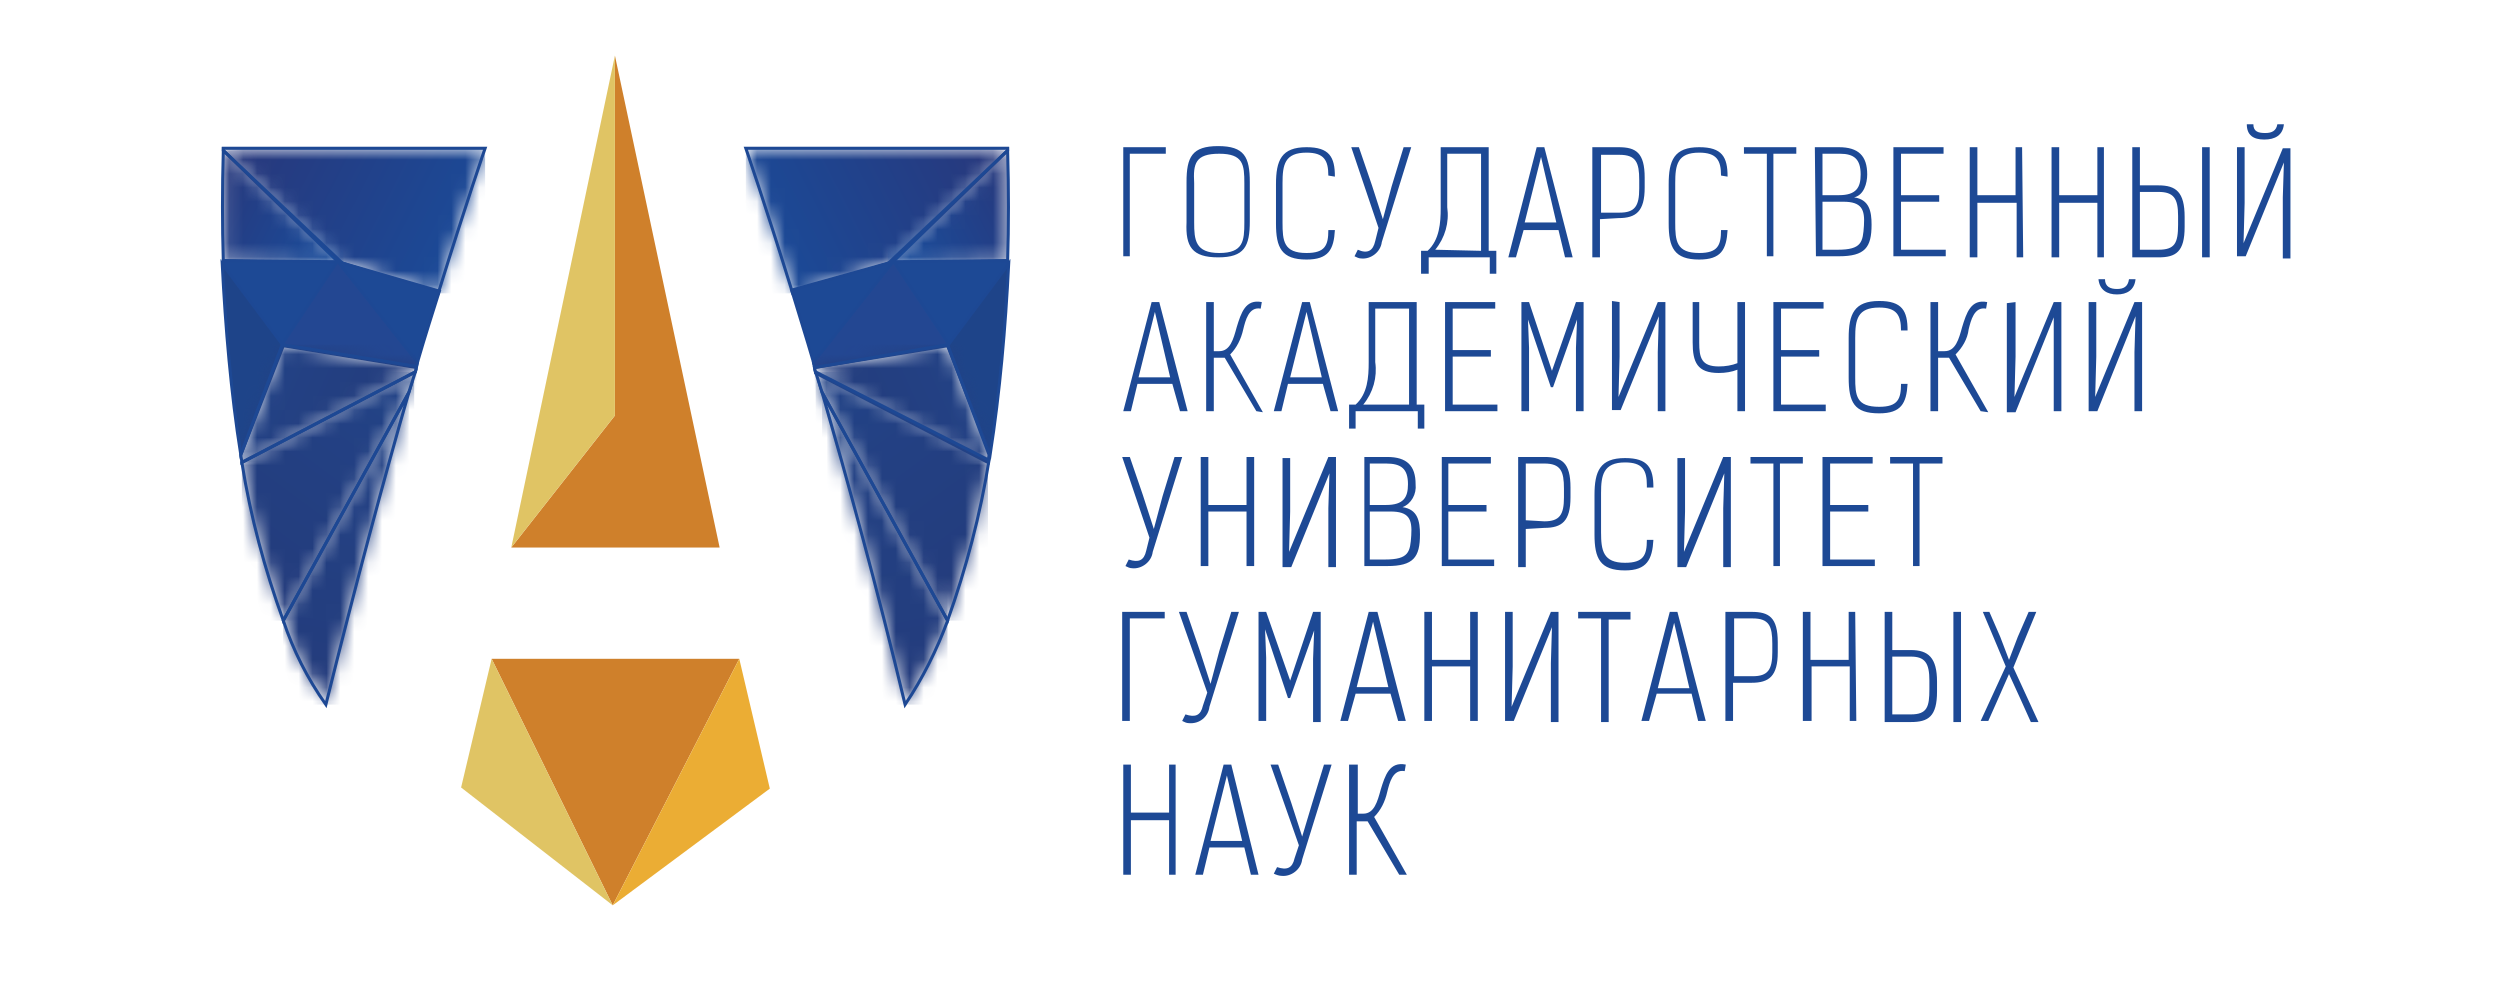 <svg width="180" height="71" viewBox="0 0 180 71" fill="none" xmlns="http://www.w3.org/2000/svg">
<mask id="mask0_10060_6864" style="mask-type:luminance" maskUnits="userSpaceOnUse" x="16" y="10" width="19" height="12">
<path d="M34.928 10.677H16.078C16.078 10.755 16.078 10.755 16.078 10.834L24.325 18.845L31.55 21.122C33.592 14.525 34.928 10.677 34.928 10.677Z" fill="white"/>
</mask>
<g mask="url(#mask0_10060_6864)">
<path d="M34.928 10.677H16.078V21.122H34.928V10.677Z" fill="url(#paint0_linear_10060_6864)"/>
</g>
<path d="M34.928 10.676H16.078C16.078 10.754 16.078 10.754 16.078 10.833L24.325 18.844L31.55 21.122C33.592 14.524 34.928 10.676 34.928 10.676Z" stroke="#1D4894" stroke-width="0.22" stroke-miterlimit="22.93"/>
<mask id="mask1_10060_6864" style="mask-type:luminance" maskUnits="userSpaceOnUse" x="16" y="10" width="9" height="10">
<path d="M16.082 18.766L24.722 19.002L16.082 10.834C16.004 13.583 16.004 16.253 16.082 18.766Z" fill="white"/>
</mask>
<g mask="url(#mask1_10060_6864)">
<path d="M24.722 10.834H16.004V19.002H24.722V10.834Z" fill="url(#paint1_linear_10060_6864)"/>
</g>
<path d="M16.078 18.765L24.718 19.001L16.078 10.833C16 13.582 16 16.252 16.078 18.765Z" stroke="#1D4894" stroke-width="0.22" stroke-miterlimit="22.93"/>
<path d="M16.078 19.08L20.241 24.892L24.325 18.844L16.078 18.766V19.08Z" fill="#1D4995"/>
<path d="M16.078 19.08L20.241 24.892L24.325 18.844L16.078 18.766V19.08Z" stroke="#1D4894" stroke-width="0.22" stroke-miterlimit="22.93"/>
<path d="M20.242 24.892H20.399L29.981 26.462L30.06 26.07L24.326 18.766L20.242 24.892Z" fill="#234792"/>
<path d="M20.242 24.892H20.399L29.981 26.462L30.06 26.07L24.326 18.766L20.242 24.892Z" stroke="#1D4894" stroke-width="0.22" stroke-miterlimit="22.93"/>
<path d="M24.328 18.844L30.061 26.069C30.611 24.184 31.161 22.457 31.632 20.964L24.328 18.844Z" fill="#1D4995"/>
<path d="M24.328 18.844L30.061 26.069C30.611 24.184 31.161 22.457 31.632 20.964L24.328 18.844Z" stroke="#1D4894" stroke-width="0.22" stroke-miterlimit="22.93"/>
<path d="M17.335 32.745L20.398 24.891L16 19.001C16.236 23.635 16.628 28.269 17.335 32.745Z" fill="#1E4489"/>
<path d="M17.335 32.745L20.398 24.891L16 19.001C16.236 23.635 16.628 28.269 17.335 32.745Z" stroke="#1D4894" stroke-width="0.22" stroke-miterlimit="22.93"/>
<mask id="mask2_10060_6864" style="mask-type:luminance" maskUnits="userSpaceOnUse" x="17" y="24" width="13" height="10">
<path d="M17.336 32.747C17.336 32.904 17.415 33.14 17.415 33.297L29.902 26.778L29.981 26.385L20.32 24.814L17.336 32.747Z" fill="white"/>
</mask>
<g mask="url(#mask2_10060_6864)">
<path d="M29.981 24.814H17.336V33.297H29.981V24.814Z" fill="url(#paint2_linear_10060_6864)"/>
</g>
<path d="M17.336 32.745C17.336 32.902 17.415 33.138 17.415 33.295L29.902 26.776L29.981 26.383L20.32 24.812L17.336 32.745Z" stroke="#1D4894" stroke-width="0.22" stroke-miterlimit="22.93"/>
<mask id="mask3_10060_6864" style="mask-type:luminance" maskUnits="userSpaceOnUse" x="17" y="26" width="13" height="19">
<path d="M17.414 33.294C18.042 37.221 19.063 40.991 20.398 44.682L29.43 28.268C29.588 27.796 29.745 27.247 29.902 26.775L17.414 33.294Z" fill="white"/>
</mask>
<g mask="url(#mask3_10060_6864)">
<path d="M29.823 26.775H17.414V44.682H29.823V26.775Z" fill="url(#paint3_linear_10060_6864)"/>
</g>
<path d="M17.414 33.295C18.042 37.222 19.063 40.992 20.398 44.683L29.43 28.269C29.588 27.797 29.745 27.248 29.902 26.776L17.414 33.295Z" stroke="#1D4894" stroke-width="0.22" stroke-miterlimit="22.93"/>
<mask id="mask4_10060_6864" style="mask-type:luminance" maskUnits="userSpaceOnUse" x="20" y="28" width="10" height="23">
<path d="M20.398 44.684C21.105 46.805 22.126 48.847 23.462 50.732C25.582 42.171 27.624 34.553 29.43 28.27L20.398 44.684Z" fill="white"/>
</mask>
<g mask="url(#mask4_10060_6864)">
<path d="M29.43 28.27H20.398V50.732H29.43V28.27Z" fill="url(#paint4_linear_10060_6864)"/>
</g>
<path d="M20.398 44.683C21.105 46.804 22.126 48.846 23.462 50.731C25.582 42.17 27.624 34.552 29.43 28.269L20.398 44.683Z" stroke="#1D4894" stroke-width="0.22" stroke-miterlimit="22.93"/>
<mask id="mask5_10060_6864" style="mask-type:luminance" maskUnits="userSpaceOnUse" x="53" y="10" width="20" height="12">
<path d="M72.549 10.677H53.699C53.699 10.677 55.034 14.525 57.076 21.122L64.302 18.845L72.549 10.834C72.549 10.755 72.549 10.755 72.549 10.677Z" fill="white"/>
</mask>
<g mask="url(#mask5_10060_6864)">
<path d="M72.549 10.677H53.699V21.122H72.549V10.677Z" fill="url(#paint5_linear_10060_6864)"/>
</g>
<path d="M72.549 10.676H53.699C53.699 10.676 55.034 14.524 57.076 21.122L64.302 18.844L72.549 10.833C72.549 10.754 72.549 10.754 72.549 10.676Z" stroke="#1D4894" stroke-width="0.22" stroke-miterlimit="22.93"/>
<mask id="mask6_10060_6864" style="mask-type:luminance" maskUnits="userSpaceOnUse" x="63" y="10" width="10" height="10">
<path d="M63.91 19.002L72.549 18.766C72.628 16.253 72.628 13.661 72.549 10.834L63.91 19.002Z" fill="white"/>
</mask>
<g mask="url(#mask6_10060_6864)">
<path d="M72.628 10.834H63.91V19.002H72.628V10.834Z" fill="url(#paint6_linear_10060_6864)"/>
</g>
<path d="M63.91 19.001L72.549 18.765C72.628 16.252 72.628 13.66 72.549 10.833L63.91 19.001Z" stroke="#1D4894" stroke-width="0.22" stroke-miterlimit="22.93"/>
<path d="M72.547 19.08L68.385 24.892L64.301 18.844L72.547 18.766V19.08Z" fill="#1D4995"/>
<path d="M72.547 19.08L68.385 24.892L64.301 18.844L72.547 18.766V19.08Z" stroke="#1D4894" stroke-width="0.22" stroke-miterlimit="22.93"/>
<path d="M68.384 24.892H68.227L58.645 26.462L58.566 26.07L64.3 18.766L68.384 24.892Z" fill="#234792"/>
<path d="M68.384 24.892H68.227L58.645 26.462L58.566 26.07L64.3 18.766L68.384 24.892Z" stroke="#1D4894" stroke-width="0.22" stroke-miterlimit="22.93"/>
<path d="M64.304 18.844L58.571 26.069C58.021 24.184 57.471 22.456 57 20.886L64.304 18.844Z" fill="#1D4995"/>
<path d="M64.304 18.844L58.571 26.069C58.021 24.184 57.471 22.456 57 20.886L64.304 18.844Z" stroke="#1D4894" stroke-width="0.22" stroke-miterlimit="22.93"/>
<path d="M71.29 32.745L68.227 24.891L72.625 19.001C72.389 23.635 71.996 28.19 71.29 32.745Z" fill="#1E4489"/>
<path d="M71.29 32.745L68.227 24.891L72.625 19.001C72.389 23.635 71.996 28.19 71.29 32.745Z" stroke="#1D4894" stroke-width="0.22" stroke-miterlimit="22.93"/>
<mask id="mask7_10060_6864" style="mask-type:luminance" maskUnits="userSpaceOnUse" x="58" y="24" width="14" height="10">
<path d="M58.648 26.464L58.727 26.857L71.136 33.297C71.136 33.14 71.215 32.904 71.215 32.747L68.23 24.814L58.648 26.464Z" fill="white"/>
</mask>
<g mask="url(#mask7_10060_6864)">
<path d="M71.293 24.814H58.648V33.297H71.293V24.814Z" fill="url(#paint7_linear_10060_6864)"/>
</g>
<path d="M58.645 26.462L58.723 26.855L71.132 33.295C71.132 33.138 71.211 32.902 71.211 32.745L68.226 24.812L58.645 26.462Z" stroke="#1D4894" stroke-width="0.22" stroke-miterlimit="22.93"/>
<mask id="mask8_10060_6864" style="mask-type:luminance" maskUnits="userSpaceOnUse" x="58" y="26" width="14" height="19">
<path d="M59.198 28.268L68.23 44.682C69.565 40.912 70.586 37.064 71.214 33.137L58.727 26.775C58.884 27.247 59.041 27.796 59.198 28.268Z" fill="white"/>
</mask>
<g mask="url(#mask8_10060_6864)">
<path d="M71.136 26.775H58.727V44.682H71.136V26.775Z" fill="url(#paint8_linear_10060_6864)"/>
</g>
<path d="M59.194 28.269L68.226 44.683C69.561 40.913 70.582 37.065 71.21 33.138L58.723 26.776C58.88 27.248 59.037 27.797 59.194 28.269Z" stroke="#1D4894" stroke-width="0.22" stroke-miterlimit="22.93"/>
<mask id="mask9_10060_6864" style="mask-type:luminance" maskUnits="userSpaceOnUse" x="59" y="28" width="10" height="23">
<path d="M65.16 50.732C66.417 48.847 67.438 46.805 68.223 44.684L59.191 28.27C60.998 34.553 63.118 42.171 65.16 50.732Z" fill="white"/>
</mask>
<g mask="url(#mask9_10060_6864)">
<path d="M68.223 28.27H59.191V50.732H68.223V28.27Z" fill="url(#paint9_linear_10060_6864)"/>
</g>
<path d="M65.168 50.731C66.425 48.846 67.446 46.804 68.231 44.683L59.199 28.269C61.006 34.552 63.126 42.17 65.168 50.731Z" stroke="#1D4894" stroke-width="0.22" stroke-miterlimit="22.93"/>
<path d="M36.812 39.421L44.274 29.918V4L51.813 39.421H36.812Z" fill="#CF802B"/>
<path d="M36.812 39.421L44.274 4V29.918L36.812 39.421Z" fill="#E0C464"/>
<path d="M35.398 47.433H53.227L44.116 65.183L35.398 47.433Z" fill="#CF802B"/>
<path d="M35.398 47.433L33.199 56.7L44.116 65.183L35.398 47.433Z" fill="#E0C464"/>
<path d="M44.117 65.183L55.427 56.779L53.228 47.433L44.117 65.183Z" fill="#EBAD34"/>
<path d="M161.613 10.598V14.603L161.535 17.509L164.362 10.676H164.912V18.609H164.362V14.21L164.441 11.697L161.692 18.451H161.063V10.598H161.613ZM163.027 10.048C162.242 10.048 161.77 9.734 161.77 8.948H162.242C162.242 9.498 162.634 9.577 163.105 9.577C163.577 9.577 163.891 9.419 163.969 8.948H164.441C164.362 9.734 163.812 10.048 163.027 10.048ZM155.409 13.346C156.665 13.346 157.294 13.818 157.294 15.624V16.331C157.294 18.137 156.665 18.53 155.409 18.53H153.524V10.598H154.073V13.346H155.409ZM154.073 13.818V17.98H155.409C156.587 17.98 156.822 17.509 156.822 16.174V15.546C156.822 14.289 156.508 13.818 155.409 13.818H154.073ZM158.55 10.598H159.1V18.53H158.55V10.598ZM151.482 18.53H151.01V14.603H148.262V18.53H147.712V10.598H148.262V14.053H151.01V10.598H151.482V18.53ZM145.67 18.53H145.199V14.603H142.371V18.53H141.821V10.598H142.371V14.053H145.12V10.598H145.591L145.67 18.53ZM139.936 10.598V11.069H136.873V14.053H139.622V14.524H136.873V17.98H140.094V18.451H136.324V10.598H139.936ZM130.669 10.598H132.397C133.81 10.598 134.439 11.226 134.439 12.561C134.439 13.189 134.203 14.053 133.496 14.21C134.596 14.367 134.753 15.231 134.753 16.174C134.753 17.823 134.282 18.451 132.397 18.451H130.747L130.669 10.598ZM131.219 11.069V14.053H132.397C133.653 14.053 133.967 13.504 133.967 12.561C133.967 11.461 133.496 11.069 132.475 11.069H131.219ZM132.318 17.98C134.046 17.98 134.125 17.43 134.203 16.252C134.282 15.074 134.046 14.524 132.711 14.524H131.219V17.98H132.318ZM129.334 11.069H127.684V18.451H127.213V11.069H125.564V10.598H129.334V11.069ZM123.914 12.64C123.914 11.54 123.6 10.99 122.344 10.99C120.773 10.99 120.616 11.854 120.616 13.189V16.017C120.616 17.352 120.694 18.216 122.344 18.216C123.679 18.216 123.914 17.666 123.914 16.567H124.386C124.307 17.98 123.914 18.687 122.344 18.687C120.537 18.687 120.145 17.823 120.145 16.095V13.268C120.145 11.54 120.537 10.598 122.344 10.598C123.993 10.598 124.386 11.304 124.386 12.718L123.914 12.64ZM115.197 15.781V18.53H114.647V10.598H116.532C117.788 10.598 118.417 10.99 118.417 12.797V13.504C118.417 15.231 117.788 15.703 116.532 15.703L115.197 15.781ZM116.61 15.31C117.71 15.31 118.024 14.839 118.024 13.582V12.954C118.024 11.697 117.788 11.147 116.61 11.147H115.275V15.31H116.61ZM109.149 18.53H108.599L110.641 10.598H111.191L113.233 18.53H112.683L112.212 16.567H109.699L109.149 18.53ZM110.955 11.304L109.777 16.017H112.055L110.955 11.304ZM102.787 18.059C103.651 17.273 103.73 16.017 103.73 14.996V10.598H107.186V18.059H107.735V19.708H107.264V18.53H102.866V19.708H102.316V18.059H102.787ZM106.636 18.059V11.069H104.201V14.917C104.358 16.017 104.044 17.116 103.337 17.98L106.636 18.059ZM97.761 17.98C98.468 18.294 98.861 18.059 99.017 17.352L99.253 16.41L97.29 10.598H97.84L98.782 13.346L99.567 15.781L100.196 13.425L101.06 10.598H101.609L99.489 17.43C99.41 18.137 98.703 18.687 97.996 18.609C97.84 18.609 97.682 18.53 97.525 18.451L97.761 17.98ZM95.64 12.64C95.64 11.54 95.326 10.99 94.07 10.99C92.499 10.99 92.342 11.854 92.342 13.189V16.017C92.342 17.352 92.42 18.216 94.07 18.216C95.405 18.216 95.64 17.666 95.64 16.567H96.112C96.033 17.98 95.64 18.687 94.07 18.687C92.263 18.687 91.871 17.823 91.871 16.095V13.268C91.871 11.54 92.263 10.598 94.07 10.598C95.719 10.598 96.112 11.304 96.112 12.718L95.64 12.64ZM85.43 16.017V13.111C85.43 11.304 85.823 10.519 87.708 10.519C89.593 10.519 89.986 11.304 89.986 13.111V15.938C89.986 17.745 89.593 18.53 87.708 18.53C85.823 18.53 85.352 17.745 85.43 16.017ZM85.98 13.189V16.017C85.98 17.273 86.059 18.216 87.786 18.216C89.514 18.216 89.593 17.352 89.593 16.017V13.189C89.593 11.854 89.514 11.069 87.786 11.069C86.059 11.069 85.901 11.776 85.98 13.189ZM83.938 11.069H81.346V18.451H80.875V10.598H83.938V11.069Z" fill="#1D4995"/>
<path d="M150.932 21.75V25.677L150.853 28.583L153.681 21.75H154.231V29.604H153.681V25.363L153.759 22.771L151.01 29.604H150.382V21.75H150.932ZM152.424 21.2C151.717 21.2 151.168 20.886 151.089 20.101H151.56C151.56 20.65 151.953 20.807 152.424 20.807C152.895 20.807 153.21 20.65 153.288 20.101H153.759C153.681 20.886 153.131 21.2 152.424 21.2ZM145.12 21.75V25.677L145.041 28.583L147.869 21.75H148.419V29.604H147.869V25.363V22.849L145.12 29.682H144.492V21.828L145.12 21.75ZM142.607 29.604L140.329 25.755H139.544V29.604H138.994V21.75H139.544V25.284H140.015C140.8 25.284 141.036 24.42 141.272 23.556C141.586 22.535 141.9 21.514 143.078 21.75L142.999 22.221C142.136 22.064 141.9 23.085 141.743 23.713C141.664 24.42 141.272 25.049 140.8 25.52L143.157 29.682L142.607 29.604ZM136.873 23.792C136.873 22.692 136.559 22.143 135.303 22.143C133.732 22.143 133.575 23.006 133.575 24.342V27.169C133.575 28.504 133.653 29.29 135.303 29.29C136.638 29.29 136.873 28.74 136.873 27.64H137.345C137.266 29.054 136.873 29.761 135.303 29.761C133.496 29.761 133.104 28.976 133.104 27.169V24.342C133.104 22.614 133.496 21.671 135.303 21.671C136.952 21.671 137.345 22.378 137.345 23.792H136.873ZM131.297 21.75V22.221H128.234V25.206H130.983V25.677H128.234V29.133H131.454V29.604H127.684V21.75H131.297ZM125.093 21.75H125.642V29.604H125.093V26.619C124.7 26.776 124.229 26.855 123.757 26.855C122.187 26.855 121.872 26.07 121.872 24.656V21.75H122.344V24.656C122.344 25.755 122.501 26.384 123.757 26.384C124.229 26.384 124.7 26.305 125.093 26.148V21.75ZM116.61 21.75V25.677L116.532 28.583L119.359 21.75H119.909V29.604H119.359V25.363L119.438 22.771L116.689 29.525H116.061V21.671L116.61 21.75ZM110.013 23.006L110.092 25.049V29.604H109.542V21.75H110.092L111.741 26.698L113.469 21.75H114.019V29.604H113.469V25.049L113.547 23.006L111.819 27.876H111.662L110.013 23.006ZM107.657 21.75V22.221H104.594V25.206H107.343V25.677H104.594V29.133H107.814V29.604H104.044V21.75H107.657ZM97.604 29.133C98.468 28.347 98.546 27.169 98.546 26.07V21.75H102.002V29.133H102.552V30.86H102.081V29.604H97.604V30.86H97.133V29.133H97.604ZM101.452 29.133V22.221H99.017V26.07C99.175 27.169 98.861 28.269 98.154 29.133H101.452ZM92.263 29.604H91.713L93.755 21.75H94.305L96.347 29.604H95.797L95.248 27.64H92.734L92.263 29.604ZM94.07 22.457L92.891 27.169H95.169L94.07 22.457ZM90.457 29.604L88.179 25.755H87.394V29.604H86.844V21.75H87.394V25.284H87.786C88.572 25.284 88.808 24.42 89.043 23.556C89.357 22.535 89.671 21.514 90.85 21.75L90.771 22.221C89.907 22.064 89.671 23.085 89.514 23.713C89.357 24.42 89.043 25.049 88.572 25.52L90.928 29.682L90.457 29.604ZM81.425 29.604H80.875L82.917 21.75H83.467L85.509 29.604H84.959L84.409 27.64H81.896L81.425 29.604ZM83.153 22.457L81.975 27.169H84.252L83.153 22.457Z" fill="#1D4995"/>
<path d="M139.858 33.374H138.209V40.756H137.738V33.374H136.088V32.902H139.858V33.374ZM134.832 32.902V33.374H131.769V36.358H134.518V36.829H131.769V40.285H134.989V40.756H131.219V32.902H134.832ZM129.805 33.374H128.156V40.756H127.685V33.374H126.035V32.902H129.805V33.374ZM121.323 32.902V36.829L121.245 39.735L124.072 32.902H124.622V40.835H124.072V36.594L124.15 34.08L121.402 40.835H120.773V32.981H121.323V32.902ZM118.574 34.944C118.574 33.845 118.26 33.295 117.003 33.295C115.433 33.295 115.276 34.237 115.276 35.494V38.322C115.276 39.657 115.433 40.521 117.003 40.521C118.339 40.521 118.574 39.971 118.574 38.871H119.045C118.967 40.285 118.574 41.07 117.003 41.07C115.197 41.07 114.804 40.206 114.804 38.479V35.651C114.804 33.923 115.197 32.981 117.003 32.981C118.653 32.981 119.045 33.688 119.045 35.101H118.574V34.944ZM109.856 38.086V40.835H109.307V32.902H111.192C112.448 32.902 113.076 33.295 113.076 35.101V35.808C113.076 37.536 112.448 38.007 111.192 38.007L109.856 38.086ZM111.192 37.536C112.291 37.536 112.605 37.065 112.605 35.808V35.18C112.605 33.923 112.37 33.374 111.192 33.374H109.856V37.458L111.192 37.536ZM107.343 32.902V33.374H104.28V36.358H107.029V36.829H104.28V40.285H107.579V40.756H103.809V32.902H107.343ZM98.154 32.902H99.882C101.296 32.902 101.924 33.531 101.924 34.866C102.002 35.573 101.61 36.279 100.981 36.515C102.081 36.672 102.238 37.536 102.238 38.479C102.238 40.128 101.767 40.756 99.882 40.756H98.233V32.902H98.154ZM98.625 33.374V36.358H99.803C101.06 36.358 101.374 35.808 101.374 34.866C101.374 33.766 100.903 33.374 99.803 33.374H98.625ZM99.725 40.285C101.453 40.285 101.531 39.735 101.61 38.557C101.688 37.379 101.453 36.829 100.117 36.829H98.625V40.285H99.725ZM92.892 32.902V36.829L92.813 39.735L95.641 32.902H96.191V40.835H95.641V36.594L95.719 34.08L92.97 40.835H92.342V32.981H92.892V32.902ZM90.3 40.756H89.75V36.829H87.001V40.756H86.452V32.902H87.001V36.358H89.75V32.902H90.3V40.756ZM81.268 40.285C81.975 40.521 82.368 40.364 82.525 39.657L82.76 38.714L80.797 32.902H81.347L82.289 35.651L83.075 38.086L83.703 35.73L84.567 32.902H85.117L82.996 39.735C82.917 40.442 82.211 40.992 81.504 40.913C81.347 40.913 81.19 40.835 81.032 40.756L81.268 40.285Z" fill="#1D4995"/>
<path d="M100.746 62.983L98.468 59.134H97.683V62.983H97.133V55.05H97.761V58.584H98.154C98.939 58.584 99.175 57.721 99.411 56.857C99.725 55.836 100.039 54.815 101.217 55.05L101.139 55.521C100.275 55.364 100.039 56.385 99.882 57.014C99.725 57.721 99.411 58.349 98.939 58.82L101.296 62.983H100.746ZM91.949 62.433C92.656 62.669 93.049 62.511 93.206 61.804L93.52 60.862L91.478 55.05H92.028L92.97 57.799L93.756 60.234L94.463 57.878L95.327 55.05H95.876L93.756 61.883C93.677 62.59 92.97 63.14 92.264 63.061C92.106 63.061 91.871 62.983 91.714 62.904L91.949 62.433ZM86.609 62.983H86.059L88.101 55.05H88.651L90.614 62.983H90.064L89.593 61.019H87.08L86.609 62.983ZM88.337 55.836L87.159 60.548H89.436L88.337 55.836ZM84.645 62.983H84.174V59.056H81.425V62.983H80.875V55.05H81.425V58.506H84.174V55.05H84.645V62.983ZM143.235 44.055L144.021 45.861L144.649 47.51L145.277 45.861L146.063 44.055H146.613L144.963 48.06L146.77 51.987H146.22L145.513 50.416L144.649 48.531L143.785 50.495L143.157 51.909H142.607L144.414 47.982L142.764 44.055H143.235ZM137.581 46.804C138.837 46.804 139.466 47.353 139.466 49.081V49.788C139.466 51.594 138.837 51.987 137.581 51.987H135.696V44.055H136.245V46.804H137.581ZM136.245 47.275V51.437H137.581C138.759 51.437 138.916 50.888 138.916 49.631V49.003C138.916 47.746 138.602 47.275 137.581 47.275H136.245ZM140.644 44.055H141.193V51.987H140.644V44.055ZM133.654 51.909H133.182V47.982H130.434V51.909H129.805V44.055H130.355V47.51H133.104V44.055H133.575L133.654 51.909ZM124.779 49.16V51.909H124.229V44.055H126.114C127.371 44.055 127.999 44.447 127.999 46.254V46.961C127.999 48.688 127.371 49.16 126.114 49.16H124.779ZM126.192 48.688C127.292 48.688 127.606 48.217 127.606 46.961V46.332C127.606 45.076 127.371 44.526 126.192 44.526H124.857V48.688H126.192ZM118.731 51.909H118.181L120.224 44.055H120.773L122.815 51.909H122.266L121.794 49.945H119.281L118.731 51.909ZM120.538 44.84L119.36 49.552H121.637L120.538 44.84ZM117.475 44.605H115.825V51.987H115.276V44.526H113.626V44.055H117.396V44.605H117.475ZM108.914 44.055V47.982L108.835 50.888L111.663 44.055H112.213V51.987H111.663V47.746L111.741 45.154L108.992 51.909H108.364V44.055H108.914ZM106.401 51.909H105.851V47.982H103.102V51.909H102.552V44.055H103.102V47.51H105.851V44.055H106.401V51.909ZM97.055 51.909H96.505L98.547 44.055H99.175L101.217 51.909H100.667L100.117 49.945H97.604L97.055 51.909ZM98.861 44.761L97.683 49.474H99.96L98.861 44.761ZM91.085 45.311L91.164 47.353V51.909H90.614V44.055H91.164L92.892 49.003L94.541 44.055H95.091V51.987H94.541V47.432L94.62 45.39L92.892 50.259H92.735L91.085 45.311ZM85.352 51.437C86.059 51.673 86.452 51.516 86.609 50.809L86.923 49.867L84.881 44.055H85.431L86.373 46.804L87.159 49.238L87.787 46.882L88.651 44.055H89.201L87.08 50.888C87.001 51.594 86.373 52.144 85.588 52.066C85.431 52.066 85.274 51.987 85.117 51.909L85.352 51.437ZM83.938 44.526H81.347V51.909H80.797V44.055H83.86V44.526H83.938Z" fill="#1D4995"/>
<defs>
<linearGradient id="paint0_linear_10060_6864" x1="35.083" y1="20.762" x2="14.953" y2="10.537" gradientUnits="userSpaceOnUse">
<stop stop-color="#194D9C"/>
<stop offset="1" stop-color="#293679"/>
</linearGradient>
<linearGradient id="paint1_linear_10060_6864" x1="24.862" y1="17.198" x2="14.699" y2="12.039" gradientUnits="userSpaceOnUse">
<stop stop-color="#194D9C"/>
<stop offset="1" stop-color="#293679"/>
</linearGradient>
<linearGradient id="paint2_linear_10060_6864" x1="30.083" y1="31.907" x2="17.076" y2="26.087" gradientUnits="userSpaceOnUse">
<stop stop-color="#243B7B"/>
<stop offset="1" stop-color="#224387"/>
</linearGradient>
<linearGradient id="paint3_linear_10060_6864" x1="17.148" y1="44.573" x2="30.115" y2="26.98" gradientUnits="userSpaceOnUse">
<stop stop-color="#243B7B"/>
<stop offset="1" stop-color="#224387"/>
</linearGradient>
<linearGradient id="paint4_linear_10060_6864" x1="22.362" y1="52.405" x2="27.168" y2="28.128" gradientUnits="userSpaceOnUse">
<stop stop-color="#243B7B"/>
<stop offset="1" stop-color="#224387"/>
</linearGradient>
<linearGradient id="paint5_linear_10060_6864" x1="53.537" y1="20.764" x2="73.651" y2="10.538" gradientUnits="userSpaceOnUse">
<stop stop-color="#194D9C"/>
<stop offset="1" stop-color="#293679"/>
</linearGradient>
<linearGradient id="paint6_linear_10060_6864" x1="63.761" y1="17.196" x2="73.924" y2="12.044" gradientUnits="userSpaceOnUse">
<stop stop-color="#194D9C"/>
<stop offset="1" stop-color="#293679"/>
</linearGradient>
<linearGradient id="paint7_linear_10060_6864" x1="58.538" y1="31.906" x2="71.552" y2="26.086" gradientUnits="userSpaceOnUse">
<stop stop-color="#243B7B"/>
<stop offset="1" stop-color="#224387"/>
</linearGradient>
<linearGradient id="paint8_linear_10060_6864" x1="71.488" y1="44.573" x2="58.506" y2="26.972" gradientUnits="userSpaceOnUse">
<stop stop-color="#243B7B"/>
<stop offset="1" stop-color="#224387"/>
</linearGradient>
<linearGradient id="paint9_linear_10060_6864" x1="66.251" y1="52.405" x2="61.445" y2="28.12" gradientUnits="userSpaceOnUse">
<stop stop-color="#243B7B"/>
<stop offset="1" stop-color="#224387"/>
</linearGradient>
</defs>
</svg>
